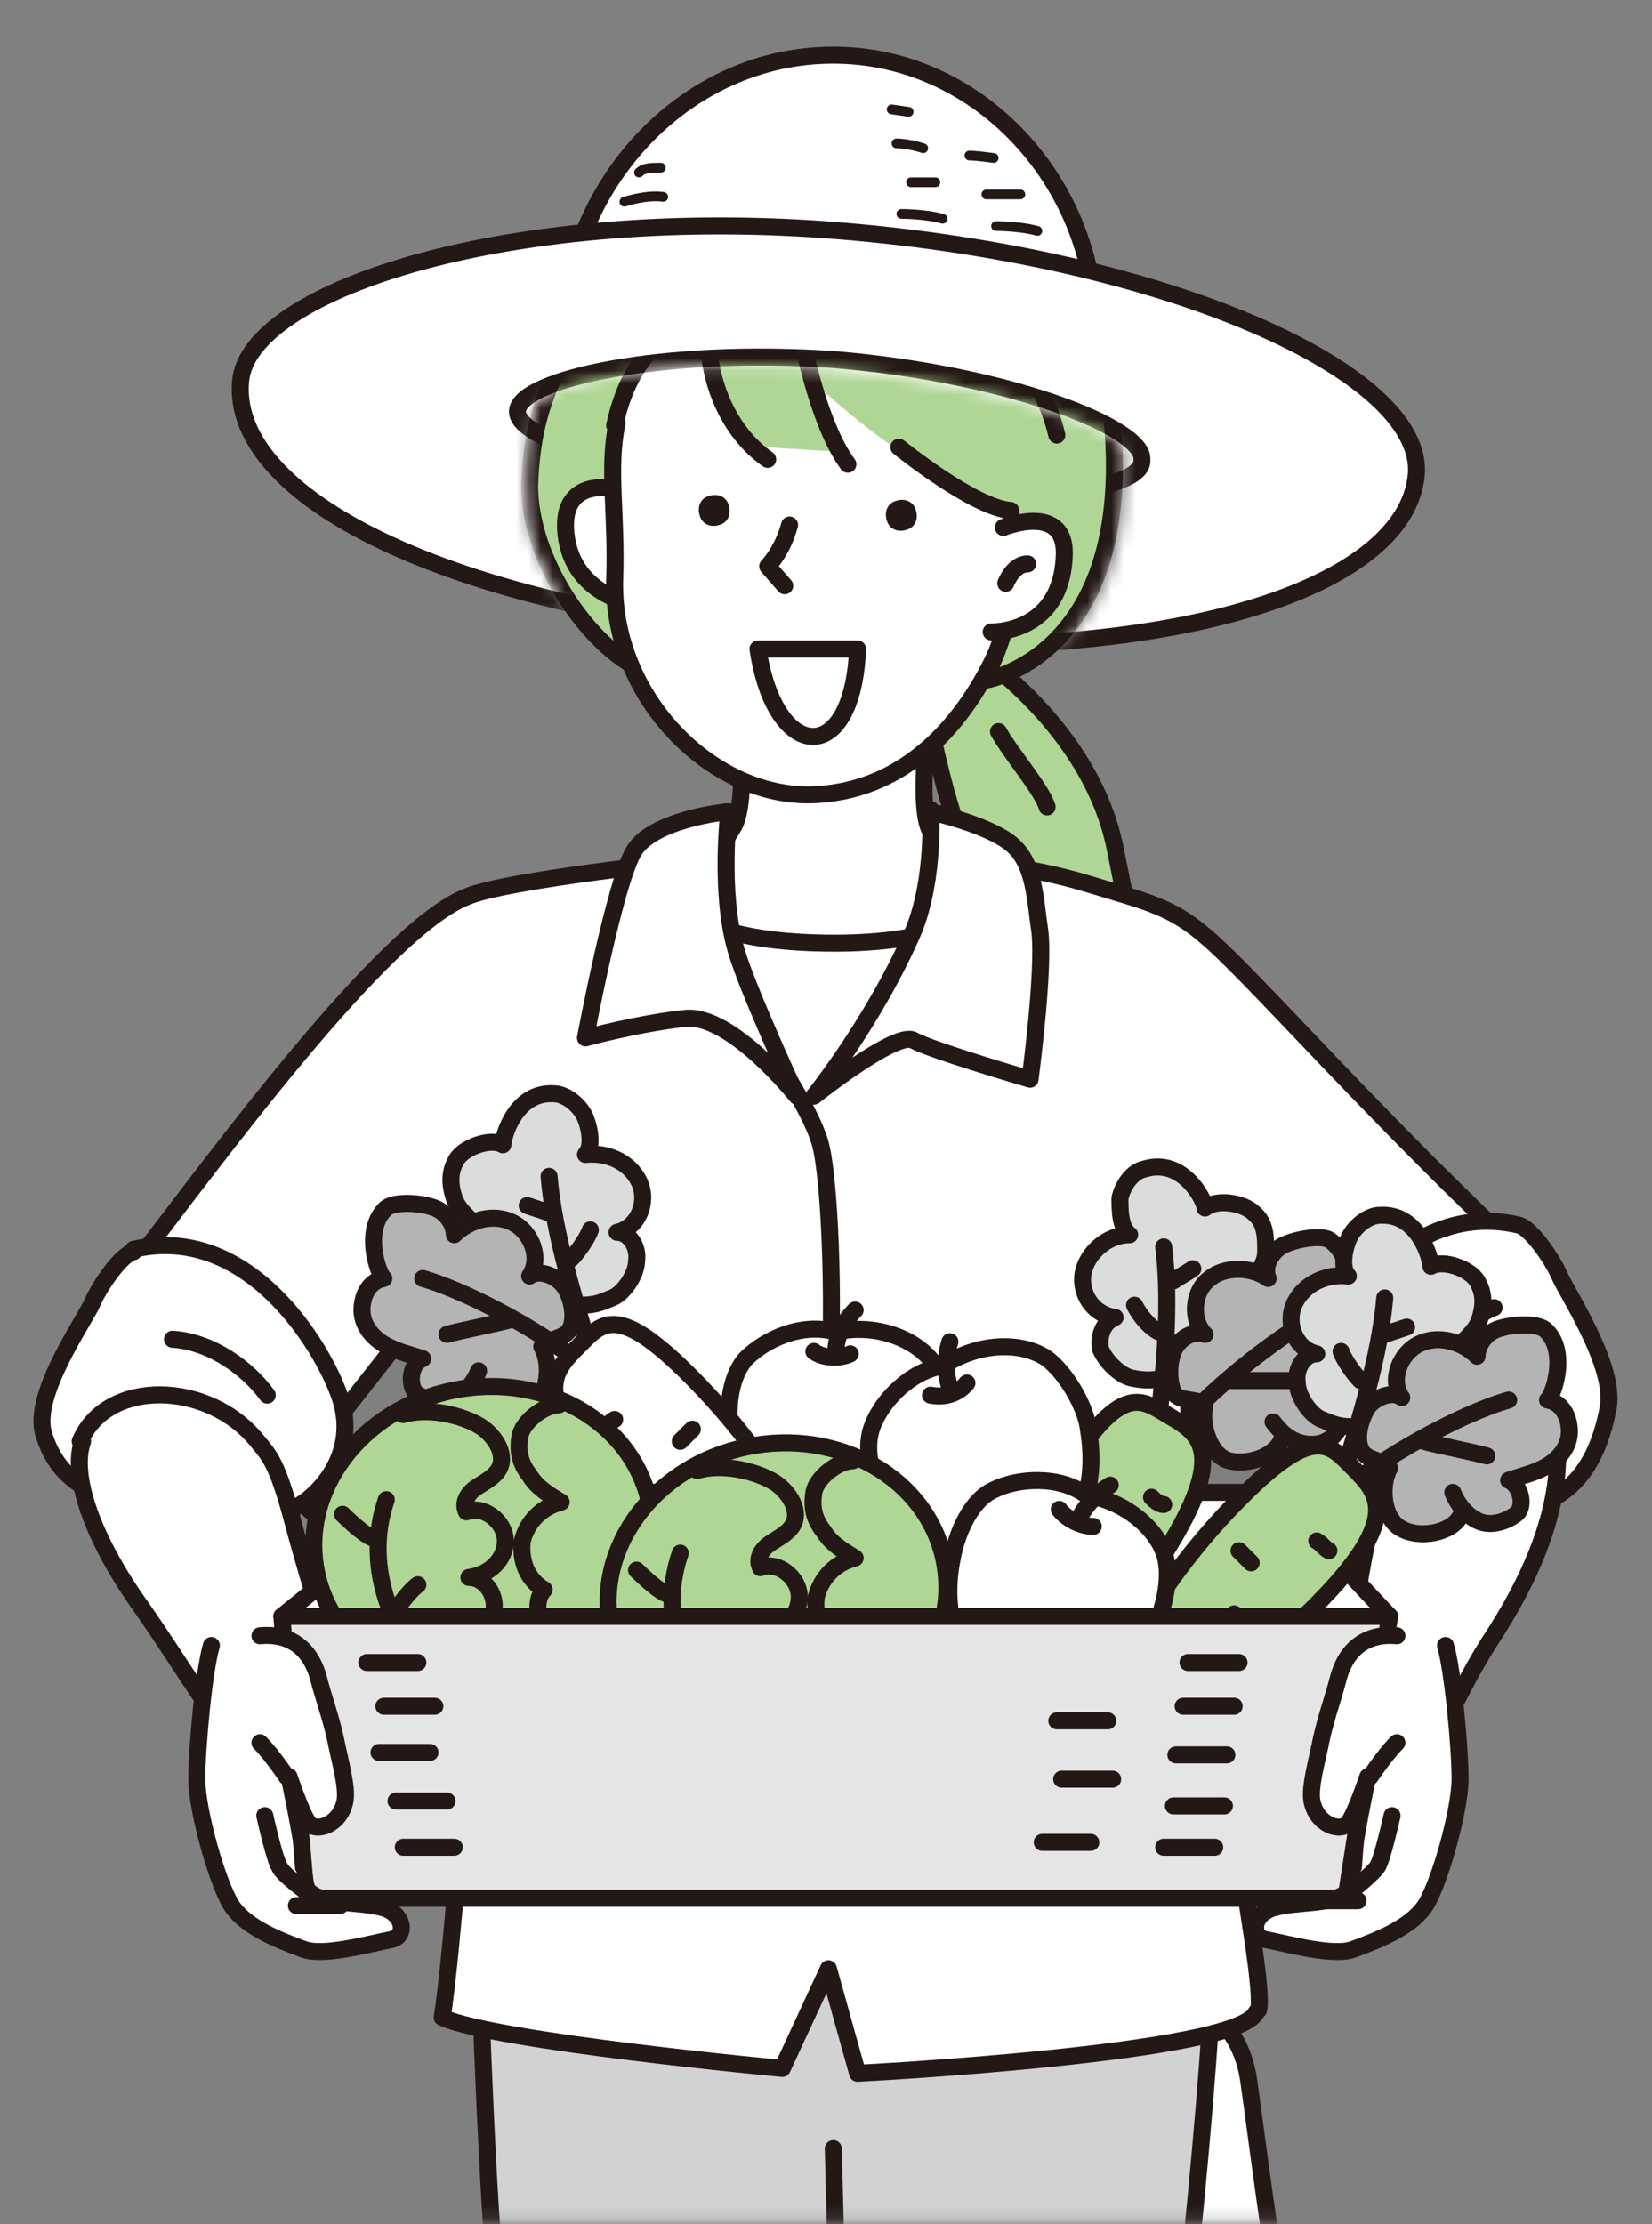 <svg xmlns="http://www.w3.org/2000/svg" width="136" height="183" fill="none"><rect width="100%" height="100%" fill="#808080" stroke="none"/><mask id="a" width="136" height="183" x="0" y="0" maskUnits="userSpaceOnUse" style="mask-type:luminance"><path fill="#fff" d="M135.4 0H0v182.8h135.4z"/></mask><g mask="url(#a)"><path fill="#fff" stroke="#231815" stroke-linecap="round" stroke-linejoin="round" stroke-width="1.4" d="M99.6 165.6s2.599 1.4 3.199 5.6c.6 4 3.001 24 4.401 25 0 0-.001.6-3.401.2-3.6-.2-1.2.2-5.2 1.2-4 .8-6.8.4-7.4 0-.6-.2-2.6-11-2.6-12.8s-5.2-21.4 11.2-19.2z"/><path fill="#AFD695" stroke="#231815" stroke-linecap="round" stroke-linejoin="round" stroke-width="1.4" d="M80.2 53.6s9.6 6.2 11.6 16.2c2 9.8 2.6 13.6 2.6 13.6s-2.8 0-5.6-1-6.6-7.8-9-12c-2.2-4-4-14.8-4-14.8z"/><path fill="#D2D2D3" stroke="#231815" stroke-linecap="round" stroke-linejoin="round" stroke-width="1.4" d="M39.4 156.4s0 7.2.8 22.4 2.6 23.6 2.6 23.6h53.4s4-34.8 3.6-42.2l-32-10.4-28.2 6.6z"/><path fill="#fff" d="M68.6 176.8s.6 22.4.6 25.2z"/><path stroke="#231815" stroke-linecap="round" stroke-linejoin="round" stroke-width="1.4" d="M68.6 176.8s.6 22.4.6 25.2"/><path fill="#fff" stroke="#231815" stroke-linecap="round" stroke-linejoin="round" stroke-width="1.4" d="M103.4 165.6c-1.4 3.4-32.8 5-32.8 5l-2.4-8.6-3.8 8.2s-23.6-2.2-28-4.2c.8-4.6 2.6-27.6 2.6-35.2s-2.6-25-2.6-25l-10.2 13-14.8-15.2c6.2-8 20-27 27-29.8 3.2-1.4 18.6-3 18.6-3h22.2c0 .2 4.8.2 10.6 2 4.6 1.4 6.6 1.8 9.4 4.2 3.6 3 12.6 13.4 24.8 25l-16 15.2-10.4-10.6s.4 14.8.6 19.2c.4 10.6 6.2 37.2 5.4 39.6z"/><path fill="#fff" stroke="#231815" stroke-linecap="round" stroke-linejoin="round" stroke-width="1.4" d="M11 102.999c-1 .2-2.8 2.8-3.4 4.2s-5 7.6-4 10.8c1.8 6 8 5.6 10.2 5.8 9 1.2 8 1.6 10.6.2 1.6-.8 5.2-4.2 3.6-9-1.4-4.2-7.6-14.4-17-12.2z"/><path stroke="#231815" stroke-linecap="round" stroke-linejoin="round" stroke-width="1.4" d="M14.201 110.199c3.2.2 6.2 2.4 7.8 4.6"/><path fill="#fff" stroke="#231815" stroke-linecap="round" stroke-linejoin="round" stroke-width="1.4" d="M6.8 118.6c-1 2.8.8 8 4.8 13.6 3.8 5.4 6 9.6 8.2 11.2l8-6s-2-5.8-3.8-12.6c-1.2-4.4-1.8-5-2.8-6.2-4-5-12.4-5.2-14.6 0zM125 100.799c1 .2 2.8 2.8 3.4 4.2s4.6 7.4 4 10.8c-1.6 8.6-7 8.2-9.2 8.6-9 1.2-9-1.2-11.6-2.4-1.6-.8-5.2-4.2-3.6-9 1.4-4.2 7.6-14.4 17-12.2"/><path fill="#fff" d="M119.2 104.8c-2.4.8-6.2 2.4-7.8 4.6z"/><path stroke="#231815" stroke-linecap="round" stroke-linejoin="round" stroke-width="1.4" d="M119.2 104.8c-2.4.8-6.2 2.4-7.8 4.6"/><path fill="#fff" stroke="#231815" stroke-linecap="round" stroke-linejoin="round" stroke-width="1.4" d="M127.401 114.6c2.4 7-.8 14.2-4.2 19.6-3.6 5.4-4 8.4-6.4 10l-5.6-8.8s.4-4.8 2-11.6c.8-3.4-1.2-10 0-11.2 2.8-2.6 12.2-3.4 14 2z"/><path fill="#fff" d="M76.6 57.8s-1.2 8.6 0 10.6c1.2 2.4 5.2 6 5.2 6s-3.4 3.4-14 3.2c-12.2-.2-13-4.6-13-4.6s3.2-.8 5.6-5c1.2-2 .4-9.6.4-9.6"/><path stroke="#231815" stroke-linecap="round" stroke-linejoin="round" stroke-width="1.4" d="M76.6 57.8s-1.2 8.6 0 10.6c1.2 2.4 5.2 6 5.2 6s-3.4 3.4-14 3.2c-12.2-.2-13-4.6-13-4.6s3.2-.8 5.6-5c1.2-2 .4-9.6.4-9.6"/><path fill="#AFD695" stroke="#231815" stroke-linecap="round" stroke-linejoin="round" stroke-width="1.4" d="M66.4 18s-.6-1-2.8-2.4c-6.4-4-12.8 4.8-16.2 11.6-1.6 3.6-3.6 6.2-3.8 12.8 0 6 4.8 13.2 9.4 15.2 4.8 2 4-3.8 4-3.8s-4.2-4.2-4-7.8 1-6.2 5.2-11.2c4.2-5.2 7.4-10.8 8-14.2z"/><path fill="#fff" d="M51.6 40.4s-5.6-1.8-5 3.6c.6 5.2 6 5.8 6 5.8"/><path stroke="#231815" stroke-linecap="round" stroke-linejoin="round" stroke-width="1.4" d="M51.6 40.4s-5.6-1.8-5 3.6c.6 5.2 6 5.8 6 5.8"/><path fill="#fff" stroke="#231815" stroke-linecap="round" stroke-linejoin="round" stroke-width="1.4" d="M50.801 34.8c-.8 3.8 0 7.4-.2 13-.2 9.6 8 17.8 16.2 17.6 7.2-.2 12.2-5.2 15.2-11.6 2-4.2 2.2-13 .8-18.2s-10.8-13.8-18.6-11.8-12 4-13.6 11.2z"/><path fill="#231815" d="M75.4 42c.2.6 0 1.4-.8 1.6-.6.2-1.4 0-1.6-.8-.2-.6 0-1.4.8-1.6.6-.2 1.4 0 1.6.8M60 41.6c.2.6 0 1.4-.8 1.6-.6.2-1.4 0-1.6-.8-.2-.6 0-1.4.8-1.6.6-.2 1.4 0 1.6.8"/><path fill="#fff" d="M65.001 43.2c-.6 2.2-1.8 3.4-1.8 3.4l1.4 1.6"/><path stroke="#231815" stroke-linecap="round" stroke-linejoin="round" stroke-width="1.4" d="M65.001 43.2c-.6 2.2-1.8 3.4-1.8 3.4l1.4 1.6"/><path fill="#fff" stroke="#231815" stroke-linecap="round" stroke-linejoin="round" stroke-width="1.4" d="M70.6 53.4c-.4 9.8-6.8 9.4-8.2 0z"/><path fill="#AFD695" d="M57.601 22.6c-.4 5.6 1.6 11.6 5.4 14.2l6.6.4s-1.2-2.2-2.2-5.4c0 0 4.2 4 8.4 6.4 2.4 1.4 7.4 4 7.6 3.8.6 6.2-.4 9.6-2.6 14 0 0 14.4-3.8 10.2-22-1.4-6.6-6.8-16.4-15-19.2-11.6-4-18 2.2-18.4 7.8"/><path stroke="#231815" stroke-linecap="round" stroke-linejoin="round" stroke-width="1.4" d="M81.6 25.8c2.6 3.4 4.6 6.6 5.4 10M58.4 29c.2 2.4 1.4 6.4 4.8 8.8"/><path stroke="#231815" stroke-linecap="round" stroke-linejoin="round" stroke-width="1.4" d="M74.001 36.8s6.2 5 9.2 5.2c.6 6.2 0 9.6-2.2 14 0 0 12.2-1.8 10.6-21-.6-6.8-7.4-17.2-15.6-20.2-10.2-3.4-16.2.6-17.8 5.6"/><path stroke="#231815" stroke-linecap="round" stroke-linejoin="round" stroke-width="1.4" d="M65.6 24c0 3.2 1.8 11 4.2 14.2"/><path fill="#fff" d="M82.6 43.4s5.4-2.2 5 2.6c-.4 6.2-6 6-6 6"/><path stroke="#231815" stroke-linecap="round" stroke-linejoin="round" stroke-width="1.4" d="M82.6 43.4s5.4-2.2 5 2.6c-.4 6.2-6 6-6 6"/><path fill="#fff" d="M82.8 48s.6-1.6 1.8-1.6z"/><path stroke="#231815" stroke-linecap="round" stroke-linejoin="round" stroke-width="1.4" d="M82.8 48s.6-1.6 1.8-1.6"/><path fill="#fff" d="M116.801 111.4c.8-.6 5-3.4 6.2-3.8z"/><path stroke="#231815" stroke-linecap="round" stroke-linejoin="round" stroke-width="1.4" d="M116.801 111.4c.8-.6 5-3.4 6.2-3.8"/><path fill="#fff" stroke="#231815" stroke-linecap="round" stroke-linejoin="round" stroke-width="1.4" d="M60.001 66.8s-.8 6.6.6 11.4c1 3.4 5 12 5 12s-5.4-6.8-9.2-6.4-8.2 1.6-8.2 1.6 2.4-12.8 4-15.4 7.6-3.2 7.6-3.2zm16.599-.2s.4 5.6-1.4 10C72 84 67 90.2 67 90.2s6.8-5.4 8.2-4.6 9.6 3.2 9.6 3.2 1.2-9 .8-12.2c-.4-2.6-.4-5.6-2.4-7.2s-6.6-2.6-6.6-2.6z"/><path stroke="#231815" stroke-linecap="round" stroke-linejoin="round" stroke-width="1.4" d="M64.8 88.6s2.4 3.8 2.8 5.8c.6 2.4 1.2 11.8.6 21"/><mask id="b" width="108" height="55" x="14" y="1" maskUnits="userSpaceOnUse" style="mask-type:luminance"><path fill="#fff" d="M92.401 37c0-1.6-10-5.4-24-6.6-14.2-1.2-23.8 1.4-24.4 3 0 0-1.2 4.2-.6 9.6.6 3.8 3.8 8 3.8 8l-28.2-4.8-4.8-19.8 12.8-8s13 0 14.4-.8c1.4-.6 17.8-16.8 19.6-16.4 2 .4 24.2 3.8 24.2 3.8l6.4 10 26.2 14.8 3.4 10-12.4 15.4-22.8-1c7.4-5 6.6-14.4 6.6-17.2z"/></mask><g stroke="#231815" stroke-linecap="round" stroke-linejoin="round" mask="url(#b)"><path fill="#fff" stroke-width="1.4" d="M90.002 24.2c-1.4-10.4-9.6-18.8-19.8-19.6-10.4-.8-19.6 6.2-22.8 16.4 6.4-.4 14-.4 22 0 7.6.6 14.6 1.6 20.6 3z"/><path fill="#fff" stroke-width="1.4" d="M46.402 30.399c6.6 0 14.2 0 22.2.6 7.6.6 14.6 1.6 20.8 2.6.4-1.4.6-2.6.6-4.2v-5.4c-6-1.4-13-2.4-20.6-3-8-.6-15.6-.6-22 0-.4 1.6-.8 3.4-1 5.2z"/><path fill="#fff" stroke-width="1.4" d="M116.602 39c-.8 9.8-21.6 16-50.4 13.6-29.8-2.6-47.2-11.8-46.4-21.2.6-7.6 22.6-14.6 49.4-12.4s48 11.6 47.4 20"/><path stroke-width="1.4" d="M94.002 37.999c-.2 2.6-11.8 3.8-26 2.6s-25.6-4.2-25.4-6.8 12-5.2 26.2-4.2c14.2 1.2 25.4 5.6 25.2 8.2z"/><path stroke-width=".8" d="M82.002 18.6s2 0 3.4.4m-4.201-3.001h2.8m-4.198-3.2s.6 0 2 .2M74.201 17.6s2 0 3.4.4m-26.199-1.401s1.8-.6 3.2-.4m20.4-1.2h2m-24.4-.8c.4-.4 1-.4 1.8-.4m19-4.8 1.4.2m-.999 2.6s1 0 2.2.4"/></g><path stroke="#231815" stroke-linecap="round" stroke-linejoin="round" stroke-width="1.4" d="M82.201 60.2c1 1.8 3.6 4.8 4 6.2"/><path fill="#fff" stroke="#231815" stroke-linecap="round" stroke-linejoin="round" stroke-width="1.4" d="M77.8 119c-1.2 4.6-4 7.8-8.8 8-4.8 0-8-3.8-8.8-8.6-.4-2.2-.2-5 1.2-6.6 1.6-1.6 4.6-3 7.4-2.2 3.6-.8 7 .8 8.2 2.8 1 1.8 1.4 5 1 6.8z"/><path fill="#fff" d="M67 111.2c.8.6 2.2.6 3 .2z"/><path stroke="#231815" stroke-linecap="round" stroke-linejoin="round" stroke-width="1.4" d="M67 111.2c.8.6 2.2.6 3 .2"/><path fill="#fff" d="M68.799 111.4c0-1.4.6-2.6 1.6-3.6z"/><path stroke="#231815" stroke-linecap="round" stroke-linejoin="round" stroke-width="1.4" d="M68.799 111.4c0-1.4.6-2.6 1.6-3.6"/><path fill="#DBDCDC" d="M42.4 105.4c-1 .6-2 .8-3 .4s-1.8-1.2-1.8-2.4c0-1 1.2-2 2.2-1.8-.6-1-2-1.8-2.4-3s-.4-2.2.2-3.2 2.8-1.8 3.8-1.2c0-.6 1-4.4 4.2-4.2 1 0 2.2 1 2.6 2s.6 2.4 0 3c1.8-.2 3.6.6 4.4 2.2s0 3.8-1.8 4.2c1 0 1.8 1.2 1.6 2.4 0 1-1 2.6-2 3s-1.4.6-2.6.6c-.4 1.6-2 2.4-3.6 2.2s-3.4-2-3.2-3.8"/><path stroke="#231815" stroke-linecap="round" stroke-linejoin="round" stroke-width="1.4" d="M42.4 105.4c-1 .6-2 .8-3 .4s-1.8-1.2-1.8-2.4c0-1 1.2-2 2.2-1.8-.6-1-2-1.8-2.4-3s-.4-2.2.2-3.2 2.8-1.8 3.8-1.2c0-.6 1-4.4 4.2-4.2 1 0 2.2 1 2.6 2s.6 2.4 0 3c1.8-.2 3.6.6 4.4 2.2s0 3.8-1.8 4.2c1 0 1.8 1.2 1.6 2.4 0 1-1 2.6-2 3s-1.4.6-2.6.6c-.4 1.6-2 2.4-3.6 2.2s-3.4-2-3.2-3.8"/><path fill="#fff" d="M45.201 96.8c.4 4.8 2.2 10.4 3.2 13.8z"/><path stroke="#231815" stroke-linecap="round" stroke-linejoin="round" stroke-width="1.4" d="M45.201 96.8c.4 4.8 2.2 10.4 3.2 13.8"/><path fill="#fff" d="M47 103.6c.6-.6 1.4-1.8 1.6-2.4z"/><path stroke="#231815" stroke-linecap="round" stroke-linejoin="round" stroke-width="1.4" d="M47 103.6c.6-.6 1.4-1.8 1.6-2.4"/><path fill="#fff" d="m43.4 99.2 1.8.6z"/><path stroke="#231815" stroke-linecap="round" stroke-linejoin="round" stroke-width="1.4" d="m43.4 99.2 1.8.6"/><path fill="#B4B4B5" d="M39.4 112.8c-.4 1-1.2 2-2.2 2.4s-2.2 0-3-.6c-.6-.8-.4-2.4.6-2.8-1.2-.4-2.2-.6-3.2-1.2s-1.8-1.6-1.8-2.8.6-2.4 1.8-2.6c-.4-.2-1.8-4 .2-5.8.8-.6 3-.4 4 0s1.6 1.4 1.6 2.2c1.2-1.2 3.2-1.8 4.8-1s2.4 3 1.4 4.4c.8-.6 2.2 0 2.8.8s1 2.4.6 3.4-1.6.8-2.4 1.6c.8 1.4.6 4.2-1 5-1.4.8-4 .4-4.8-1"/><path stroke="#231815" stroke-linecap="round" stroke-linejoin="round" stroke-width="1.4" d="M39.4 112.8c-.4 1-1.2 2-2.2 2.4s-2.2 0-3-.6c-.6-.8-.4-2.4.6-2.8-1.2-.4-2.2-.6-3.2-1.2s-1.8-1.6-1.8-2.8.6-2.4 1.8-2.6c-.4-.2-1.8-4 .2-5.8.8-.6 3-.4 4 0s1.6 1.4 1.6 2.2c1.2-1.2 3.2-1.8 4.8-1s2.4 3 1.4 4.4c.8-.6 2.2 0 2.8.8s1 2.4.6 3.4-1.6.8-2.4 1.6c.8 1.4.6 4.2-1 5-1.4.8-4 .4-4.8-1"/><path fill="#fff" d="M34.8 105.2c4.2 1.2 10.8 5 13.2 7.2z"/><path stroke="#231815" stroke-linecap="round" stroke-linejoin="round" stroke-width="1.4" d="M34.8 105.2c4.2 1.2 10.8 5 13.2 7.2"/><path fill="#fff" d="M36.8 109.8c.6-.2 4.6-1 5.2-1.2z"/><path stroke="#231815" stroke-linecap="round" stroke-linejoin="round" stroke-width="1.4" d="M36.8 109.8c.6-.2 4.6-1 5.2-1.2"/><path fill="#fff" stroke="#231815" stroke-linecap="round" stroke-linejoin="round" stroke-width="1.4" d="M57.4 113.8c6.6 6.8 11.2 15.2 9.2 17.2s-9.8-2.6-16.4-9.4-4.6-8.8-2.6-10.8 3.2-3.8 9.8 3"/><path fill="#fff" d="M49.602 117.6c.4-.2.6-.6 1-.8z"/><path stroke="#231815" stroke-linecap="round" stroke-linejoin="round" stroke-width="1.4" d="M49.602 117.6c.4-.2.6-.6 1-.8"/><path fill="#fff" d="m56.4 123.6 1-.8z"/><path stroke="#231815" stroke-linecap="round" stroke-linejoin="round" stroke-width="1.4" d="m56.4 123.6 1-.8"/><path fill="#fff" d="m56 118.6 1-1z"/><path stroke="#231815" stroke-linecap="round" stroke-linejoin="round" stroke-width="1.4" d="m56 118.6 1-1"/><path fill="#fff" stroke="#231815" stroke-linecap="round" stroke-linejoin="round" stroke-width="1.4" d="m104.801 122.8 9.6 10.2h-91.2l12.6-10.2z"/><path fill="#DBDCDC" d="M100.4 110.2c1 .4 2.2.4 3.2 0 1-.6 1.6-1.6 1.4-2.6s-1.6-1.8-2.4-1.2c.4-1 1.6-2.2 1.6-3.4s0-2.4-1-3.2c-.8-.8-3-1.2-4-.4 0-.6-1.8-4.2-5-3.2-1 .2-1.8 1.4-2 2.4 0 1 0 2.4.8 3-1.8 0-3.4 1.4-3.8 3-.4 1.8.8 3.6 2.6 3.8-1 .4-1.4 1.6-1.2 2.6.4 1 1.6 2.2 2.6 2.4s1.6.2 2.6 0c.6 1.6 2.4 2 4 1.4s3-2.8 2.4-4.2"/><path stroke="#231815" stroke-linecap="round" stroke-linejoin="round" stroke-width="1.4" d="M100.4 110.2c1 .4 2.2.4 3.2 0 1-.6 1.6-1.6 1.4-2.6s-1.6-1.8-2.4-1.2c.4-1 1.6-2.2 1.6-3.4s0-2.4-1-3.2c-.8-.8-3-1.2-4-.4 0-.6-1.8-4.2-5-3.2-1 .2-1.8 1.4-2 2.4 0 1 0 2.4.8 3-1.8 0-3.4 1.4-3.8 3-.4 1.8.8 3.6 2.6 3.8-1 .4-1.4 1.6-1.2 2.6.4 1 1.6 2.2 2.6 2.4s1.6.2 2.6 0c.6 1.6 2.4 2 4 1.4s3-2.8 2.4-4.2"/><path fill="#fff" d="M95.8 102.6c.6 4.8 0 10.6-.4 14z"/><path stroke="#231815" stroke-linecap="round" stroke-linejoin="round" stroke-width="1.4" d="M95.8 102.6c.6 4.8 0 10.6-.4 14"/><path fill="#fff" d="M95.4 109.599c-.8-.4-1.6-1.4-2-2.2z"/><path stroke="#231815" stroke-linecap="round" stroke-linejoin="round" stroke-width="1.4" d="M95.4 109.599c-.8-.4-1.6-1.4-2-2.2"/><path fill="#fff" d="M98.2 104.399c-.6.4-1 .6-1.6 1z"/><path stroke="#231815" stroke-linecap="round" stroke-linejoin="round" stroke-width="1.4" d="M98.2 104.399c-.6.4-1 .6-1.6 1"/><path fill="#B4B4B5" d="M104.799 117c.6.8 1.4 1.6 2.6 1.8s2.2-.2 2.8-1.2c.4-1 0-2.4-1.2-2.6 1-.6 2-1 2.8-2 .8-.8 1.4-2 1.2-3.2 0-1.2-1-2.2-2.2-2.2.4-.4.8-4.2-1.4-5.6-.8-.4-3 0-4 .6-.8.6-1.4 1.6-1 2.6-1.4-1-3.6-1-4.8 0-1.4 1-1.6 3.4-.4 4.6-1-.4-2.2.4-2.6 1.4s-.4 2.4 0 3.4c.6.8 1.8.4 2.6 1-.4 1.6.4 4.2 2 4.6s4-.4 4.4-2"/><path stroke="#231815" stroke-linecap="round" stroke-linejoin="round" stroke-width="1.4" d="M104.799 117c.6.8 1.4 1.6 2.6 1.8s2.2-.2 2.8-1.2c.4-1 0-2.4-1.2-2.6 1-.6 2-1 2.8-2 .8-.8 1.4-2 1.2-3.2 0-1.2-1-2.2-2.2-2.2.4-.4.8-4.2-1.4-5.6-.8-.4-3 0-4 .6-.8.6-1.4 1.6-1 2.6-1.4-1-3.6-1-4.8 0-1.4 1-1.6 3.4-.4 4.6-1-.4-2.2.4-2.6 1.4s-.4 2.4 0 3.4c.6.8 1.8.4 2.6 1-.4 1.6.4 4.2 2 4.6s4-.4 4.4-2"/><path fill="#fff" d="M107.8 108.6c-3.8 2.2-9.6 7-11.4 9.8z"/><path stroke="#231815" stroke-linecap="round" stroke-linejoin="round" stroke-width="1.4" d="M107.8 108.6c-3.8 2.2-9.6 7-11.4 9.8"/><path fill="#fff" d="M106.8 113.6h-5.4z"/><path stroke="#231815" stroke-linecap="round" stroke-linejoin="round" stroke-width="1.4" d="M106.8 113.6h-5.4"/><path fill="#AFD695" stroke="#231815" stroke-linecap="round" stroke-linejoin="round" stroke-width="1.4" d="M87.2 121.6c-5 8-7.8 17.2-5.4 18.6s9-4.4 14.2-12.6c5-8 2.8-9.6.4-11s-4-3.2-9 5z"/><path fill="#fff" d="M95.799 123.8c-.4 0-.8-.4-1-.6z"/><path stroke="#231815" stroke-linecap="round" stroke-linejoin="round" stroke-width="1.4" d="M95.799 123.8c-.4 0-.8-.4-1-.6"/><path fill="#fff" d="M90.4 131.2c-.4 0-.8-.4-1-.6z"/><path stroke="#231815" stroke-linecap="round" stroke-linejoin="round" stroke-width="1.4" d="M90.4 131.2c-.4 0-.8-.4-1-.6"/><path fill="#fff" d="m89.8 125.999-1.2-.6z"/><path stroke="#231815" stroke-linecap="round" stroke-linejoin="round" stroke-width="1.4" d="m89.8 125.999-1.2-.6"/><path fill="#fff" stroke="#231815" stroke-linecap="round" stroke-linejoin="round" stroke-width="1.4" d="M89.601 117.599c.8 4.8-.6 8.8-5 10.8s-8.8-.4-11.4-4.4c-1.2-1.8-2.2-4.4-1.4-6.6s3.2-4.6 5.8-5c3-2 6.6-2 8.6-.6 1.6 1.2 3.2 4 3.4 5.8"/><path fill="#fff" d="M76.602 114.8c1 .2 2.2 0 3-1z"/><path stroke="#231815" stroke-linecap="round" stroke-linejoin="round" stroke-width="1.4" d="M76.602 114.8c1 .2 2.2 0 3-1"/><path fill="#fff" d="M78.2 114.199c-.4-1.2-.4-2.6 0-3.8z"/><path stroke="#231815" stroke-linecap="round" stroke-linejoin="round" stroke-width="1.4" d="M78.2 114.199c-.4-1.2-.4-2.6 0-3.8M25 123.8s1.8 1.8 2.6 2"/><path fill="#AFD695" stroke="#231815" stroke-linecap="round" stroke-linejoin="round" stroke-width="1.4" d="M42.27 138.705c7.573-1.555 12.597-8.253 11.22-14.962s-8.634-10.886-16.208-9.332c-7.574 1.555-12.597 8.254-11.22 14.962s8.633 10.887 16.207 9.332"/><path stroke="#231815" stroke-linecap="round" stroke-linejoin="round" stroke-width="1.4" d="M31.801 123.4c-2 5.8.8 11.4 3.8 14.4 0 0 1 1 1 .8m-3.4-22.2c2-.6 4.8 0 6.4 1 1.2.8 2.2 2.4 1.4 3.6-.4.6-1.2 1-1.8 1.4s-1.2 1.2-.8 2c1.4-.6 3.2.8 3.2 2.4s-1.4 2.8-3 3c1.4 0 2.4 1.6 2 3-.2.8-.8 1.2-1.4 1.8q-.9.9-1.2 1.8c-.2.6 1.4 2 2 2.2m5.999-23c-1.2 0-3 1.4-3.2 2.6s0 2.2.8 3.2c.6 1 1.6 1.6 2.6 2.2-1.6.4-2.8 1.6-3.2 3.2-.2 1.6.4 3.2 1.8 4-.6.6-.6 1.6-.4 2.4.4.8.8 1.6 1 2.4s-.6 2.2-1.4 2.4"/><path stroke="#231815" stroke-linecap="round" stroke-linejoin="round" stroke-width="1.4" d="M32.8 132.2s.8-1.2 1.6-1.8m-6.199-5.8s1.8 1.8 2.6 2"/><path fill="#AFD695" stroke="#231815" stroke-linecap="round" stroke-linejoin="round" stroke-width="1.4" d="M66.5 143.345c7.574-1.555 12.597-8.254 11.22-14.962s-8.633-10.887-16.207-9.332-12.598 8.253-11.22 14.962c1.376 6.708 8.633 10.886 16.207 9.332"/><path stroke="#231815" stroke-linecap="round" stroke-linejoin="round" stroke-width="1.4" d="M56 127.8c-2 5.8.8 11.4 3.8 14.4 0 0 1 1 1 .8m-3.4-22.001c2-.6 4.8 0 6.4 1 1.2.8 2.2 2.4 1.4 3.6-.4.6-1.2 1-1.8 1.4s-1.2 1.2-.8 2c1.4-.6 3.2.8 3.2 2.4s-1.4 2.8-3 3c1.4 0 2.4 1.6 2 3-.2.8-.8 1.2-1.4 1.8q-.9.9-1.2 1.8c0 .8 1.4 2 2 2.2m6.002-23c-1.2 0-3 1.4-3.2 2.6s0 2.2.8 3.2c.6 1 1.6 1.6 2.6 2.2-1.6.4-2.8 1.6-3.2 3.2-.2 1.6.4 3.2 1.8 4-.6.6-.6 1.6-.4 2.4.4.8.8 1.6 1 2.4s-.6 2.2-1.4 2.4"/><path stroke="#231815" stroke-linecap="round" stroke-linejoin="round" stroke-width="1.4" d="M57.002 136.6s.8-1.2 1.6-1.8m-6.202-5.601s1.8 1.8 2.6 2"/><path fill="#DBDCDC" d="M116.799 115.4c1 .6 2 .8 3 .4s1.8-1.2 1.8-2.4c0-1-1.2-2-2.2-1.8.6-1 2-1.8 2.4-3s.4-2.2-.2-3.2-2.8-1.8-3.8-1.2c0-.6-1-4.4-4.2-4.2-1 0-2.2 1-2.6 2s-.6 2.4 0 3c-1.8-.2-3.6.6-4.4 2.2s0 3.8 1.8 4.2c-1 0-1.8 1.2-1.6 2.4 0 1 1 2.6 2 3s1.4.6 2.6.6c.4 1.6 2 2.4 3.6 2.2s3.4-2 3.2-3.8"/><path stroke="#231815" stroke-linecap="round" stroke-linejoin="round" stroke-width="1.4" d="M116.799 115.4c1 .6 2 .8 3 .4s1.8-1.2 1.8-2.4c0-1-1.2-2-2.2-1.8.6-1 2-1.8 2.4-3s.4-2.2-.2-3.2-2.8-1.8-3.8-1.2c0-.6-1-4.4-4.2-4.2-1 0-2.2 1-2.6 2s-.6 2.4 0 3c-1.8-.2-3.6.6-4.4 2.2s0 3.8 1.8 4.2c-1 0-1.8 1.2-1.6 2.4 0 1 1 2.6 2 3s1.4.6 2.6.6c.4 1.6 2 2.4 3.6 2.2s3.4-2 3.2-3.8"/><path fill="#fff" d="M113.999 106.8c-.4 4.8-2.2 10.4-3.2 13.8z"/><path stroke="#231815" stroke-linecap="round" stroke-linejoin="round" stroke-width="1.4" d="M113.999 106.8c-.4 4.8-2.2 10.4-3.2 13.8"/><path fill="#fff" d="M112 113.6c-.6-.6-1.4-1.8-1.6-2.4z"/><path stroke="#231815" stroke-linecap="round" stroke-linejoin="round" stroke-width="1.4" d="M112 113.6c-.6-.6-1.4-1.8-1.6-2.4"/><path fill="#fff" d="m115.8 109.2-1.8.6z"/><path stroke="#231815" stroke-linecap="round" stroke-linejoin="round" stroke-width="1.4" d="m115.8 109.2-1.8.6"/><path fill="#B4B4B5" d="M119.599 122.8c.4 1 1.2 2 2.2 2.4s2.2 0 3-.6.4-2.4-.6-2.8c1.2-.4 2.2-.6 3.2-1.2s1.8-1.6 1.8-2.8-.6-2.4-1.8-2.6c.4-.2 1.8-4-.2-5.8-.8-.6-3-.4-4 0s-1.6 1.4-1.6 2.2c-1.2-1.2-3.2-1.8-4.8-1s-2.4 3-1.4 4.4c-.8-.6-2.2 0-2.8.8-.6 1-1 2.4-.6 3.4s1.6.8 2.4 1.6c-.8 1.4-.6 4.2 1 5 1.4.8 4 .4 4.8-1"/><path stroke="#231815" stroke-linecap="round" stroke-linejoin="round" stroke-width="1.4" d="M119.599 122.8c.4 1 1.2 2 2.2 2.4s2.2 0 3-.6.4-2.4-.6-2.8c1.2-.4 2.2-.6 3.2-1.2s1.8-1.6 1.8-2.8-.6-2.4-1.8-2.6c.4-.2 1.8-4-.2-5.8-.8-.6-3-.4-4 0s-1.6 1.4-1.6 2.2c-1.2-1.2-3.2-1.8-4.8-1s-2.4 3-1.4 4.4c-.8-.6-2.2 0-2.8.8-.6 1-1 2.4-.6 3.4s1.6.8 2.4 1.6c-.8 1.4-.6 4.2 1 5 1.4.8 4 .4 4.8-1"/><path fill="#fff" d="M124.2 115.2c-4.2 1.2-10.8 5-13.2 7.2z"/><path stroke="#231815" stroke-linecap="round" stroke-linejoin="round" stroke-width="1.4" d="M124.2 115.2c-4.2 1.2-10.8 5-13.2 7.2"/><path fill="#fff" d="M122.399 119.8c-.6-.2-4.6-1-5.2-1.2z"/><path stroke="#231815" stroke-linecap="round" stroke-linejoin="round" stroke-width="1.4" d="M122.399 119.8c-.6-.2-4.6-1-5.2-1.2"/><path fill="#AFD695" stroke="#231815" stroke-linecap="round" stroke-linejoin="round" stroke-width="1.4" d="M101.6 123.8C95 130.6 90.4 139 92.4 141s9.8-2.6 16.4-9.4 4.6-8.8 2.6-10.8-3.2-3.8-9.8 3"/><path fill="#fff" d="M109.4 127.6c-.4-.2-.6-.6-1-.8z"/><path stroke="#231815" stroke-linecap="round" stroke-linejoin="round" stroke-width="1.4" d="M109.4 127.6c-.4-.2-.6-.6-1-.8"/><path fill="#fff" d="M102.6 133.6c-.4-.2-.6-.6-1-.8z"/><path stroke="#231815" stroke-linecap="round" stroke-linejoin="round" stroke-width="1.4" d="M102.6 133.6c-.4-.2-.6-.6-1-.8"/><path fill="#fff" d="m103 128.6-1-1z"/><path stroke="#231815" stroke-linecap="round" stroke-linejoin="round" stroke-width="1.4" d="m103 128.6-1-1"/><path fill="#fff" stroke="#231815" stroke-linecap="round" stroke-linejoin="round" stroke-width="1.4" d="M94.6 135.2c-2.8 4-6.6 6-11 4.2-4.6-1.6-6.2-6.4-5.2-11.2.4-2.2 1.6-4.8 3.4-5.6 2-1 5.4-1.2 7.6.4 3.6.6 6.2 3.2 6.6 5.4.4 2-.4 5-1.6 6.6z"/><path fill="#fff" d="M87.201 124.199c.6.8 1.8 1.4 2.8 1.4z"/><path stroke="#231815" stroke-linecap="round" stroke-linejoin="round" stroke-width="1.4" d="M87.201 124.199c.6.8 1.8 1.4 2.8 1.4"/><path fill="#fff" d="M88.8 124.999c.6-1.2 1.6-2.2 2.6-2.8z"/><path stroke="#231815" stroke-linecap="round" stroke-linejoin="round" stroke-width="1.4" d="M88.8 124.999c.6-1.2 1.6-2.2 2.6-2.8"/><path fill="#E5E5E6" stroke="#231815" stroke-linecap="round" stroke-linejoin="round" stroke-width="1.4" d="M110.801 156.2h-85.6l-2-23.2h91.2z"/><path fill="#fff" d="M21.401 134.599c2-.2 4 .6 4.8 3.4.4 1.6 1 3.2 1.4 5 .4 2 1 4 .8 5.2-.4 2-2.4 2.6-3 1.8s-1.6-3.8-1.6-3.8.6 2.8 1 5.2c.2 2 .2 3.8.6 4.2 1.2 1.2 4 .8 6.2 1.4 1.8.6 1.8 2.4.6 2.6-2 .4-5.6 1.4-7.2.8-2.2-.8-4.6-1.8-5.8-3.4s-3-8-3-10.6.6-9 1.2-11"/><path stroke="#231815" stroke-linecap="round" stroke-linejoin="round" stroke-width="1.4" d="M21.401 134.599c2-.2 4 .6 4.8 3.4.4 1.6 1 3.2 1.4 5 .4 2 1 4 .8 5.2-.4 2-2.4 2.6-3 1.8s-1.6-3.8-1.6-3.8.6 2.8 1 5.2c.2 2 .2 3.8.6 4.2 1.2 1.2 4 .8 6.2 1.4 1.8.6 1.8 2.4.6 2.6-2 .4-5.6 1.4-7.2.8-2.2-.8-4.6-1.8-5.8-3.4s-3-8-3-10.6.6-9 1.2-11"/><path fill="#fff" d="M23.6 146.199s-1.2-1.8-2.2-2.8z"/><path stroke="#231815" stroke-linecap="round" stroke-linejoin="round" stroke-width="1.4" d="M23.6 146.199s-1.2-1.8-2.2-2.8"/><path fill="#fff" d="M21.8 149.399s.8 3.6 1.2 4.2c.2.6 2.4 2.2 2.4 2.2"/><path stroke="#231815" stroke-linecap="round" stroke-linejoin="round" stroke-width="1.4" d="M21.8 149.399s.8 3.6 1.2 4.2c.2.6 2.4 2.2 2.4 2.2"/><path fill="#fff" d="M115 134.599c-2-.2-4 .6-4.8 3.4-.4 1.6-1 3.2-1.4 5-.4 2-1 4-.8 5.2.4 2 2.4 2.6 3 1.8s1.6-3.8 1.6-3.8-.6 2.8-1 5.2c-.2 2-.2 3.8-.6 4.2-1.2 1.2-4 .8-6.2 1.4-1.8.6-1.8 2.4-.6 2.6 2 .4 5.6 1.4 7.2.8 2.2-.8 4.6-1.8 5.8-3.4s3-8 3-10.6-.6-9-1.2-11"/><path stroke="#231815" stroke-linecap="round" stroke-linejoin="round" stroke-width="1.4" d="M115 134.599c-2-.2-4 .6-4.8 3.4-.4 1.6-1 3.2-1.4 5-.4 2-1 4-.8 5.2.4 2 2.4 2.6 3 1.8s1.6-3.8 1.6-3.8-.6 2.8-1 5.2c-.2 2-.2 3.8-.6 4.2-1.2 1.2-4 .8-6.2 1.4-1.8.6-1.8 2.4-.6 2.6 2 .4 5.6 1.4 7.2.8 2.2-.8 4.6-1.8 5.8-3.4s3-8 3-10.6-.6-9-1.2-11"/><path fill="#fff" d="M112.799 146.199s1.2-1.8 2.2-2.8z"/><path stroke="#231815" stroke-linecap="round" stroke-linejoin="round" stroke-width="1.4" d="M112.799 146.199s1.2-1.8 2.2-2.8"/><path fill="#fff" d="M114.6 149.399s-.8 3.6-1.2 4.2-2.4 2.2-2.4 2.2"/><path stroke="#231815" stroke-linecap="round" stroke-linejoin="round" stroke-width="1.4" d="M114.6 149.399s-.8 3.6-1.2 4.2-2.4 2.2-2.4 2.2M97.8 136.8h4.201m-71.8 0h4.2m-2.801 3.599h4.2m-4.599 3.8h4.2m-2.801 4h4.2M33.201 152h4.2M97.4 140.399h4.2m-4.8 4h4.201M96.6 148.6h4.2m-5 3.4h4.201m-14.201-.4h4m-2.4-5.201h4.2M87 141.6h4.2"/><path fill="#fff" d="M108.201 156.399h3.6z"/><path stroke="#231815" stroke-linecap="round" stroke-linejoin="round" stroke-width="1.4" d="M108.201 156.399h3.6"/><path fill="#fff" d="M28 156.8h-3.6z"/><path stroke="#231815" stroke-linecap="round" stroke-linejoin="round" stroke-width="1.4" d="M28 156.8h-3.6"/></g></svg>